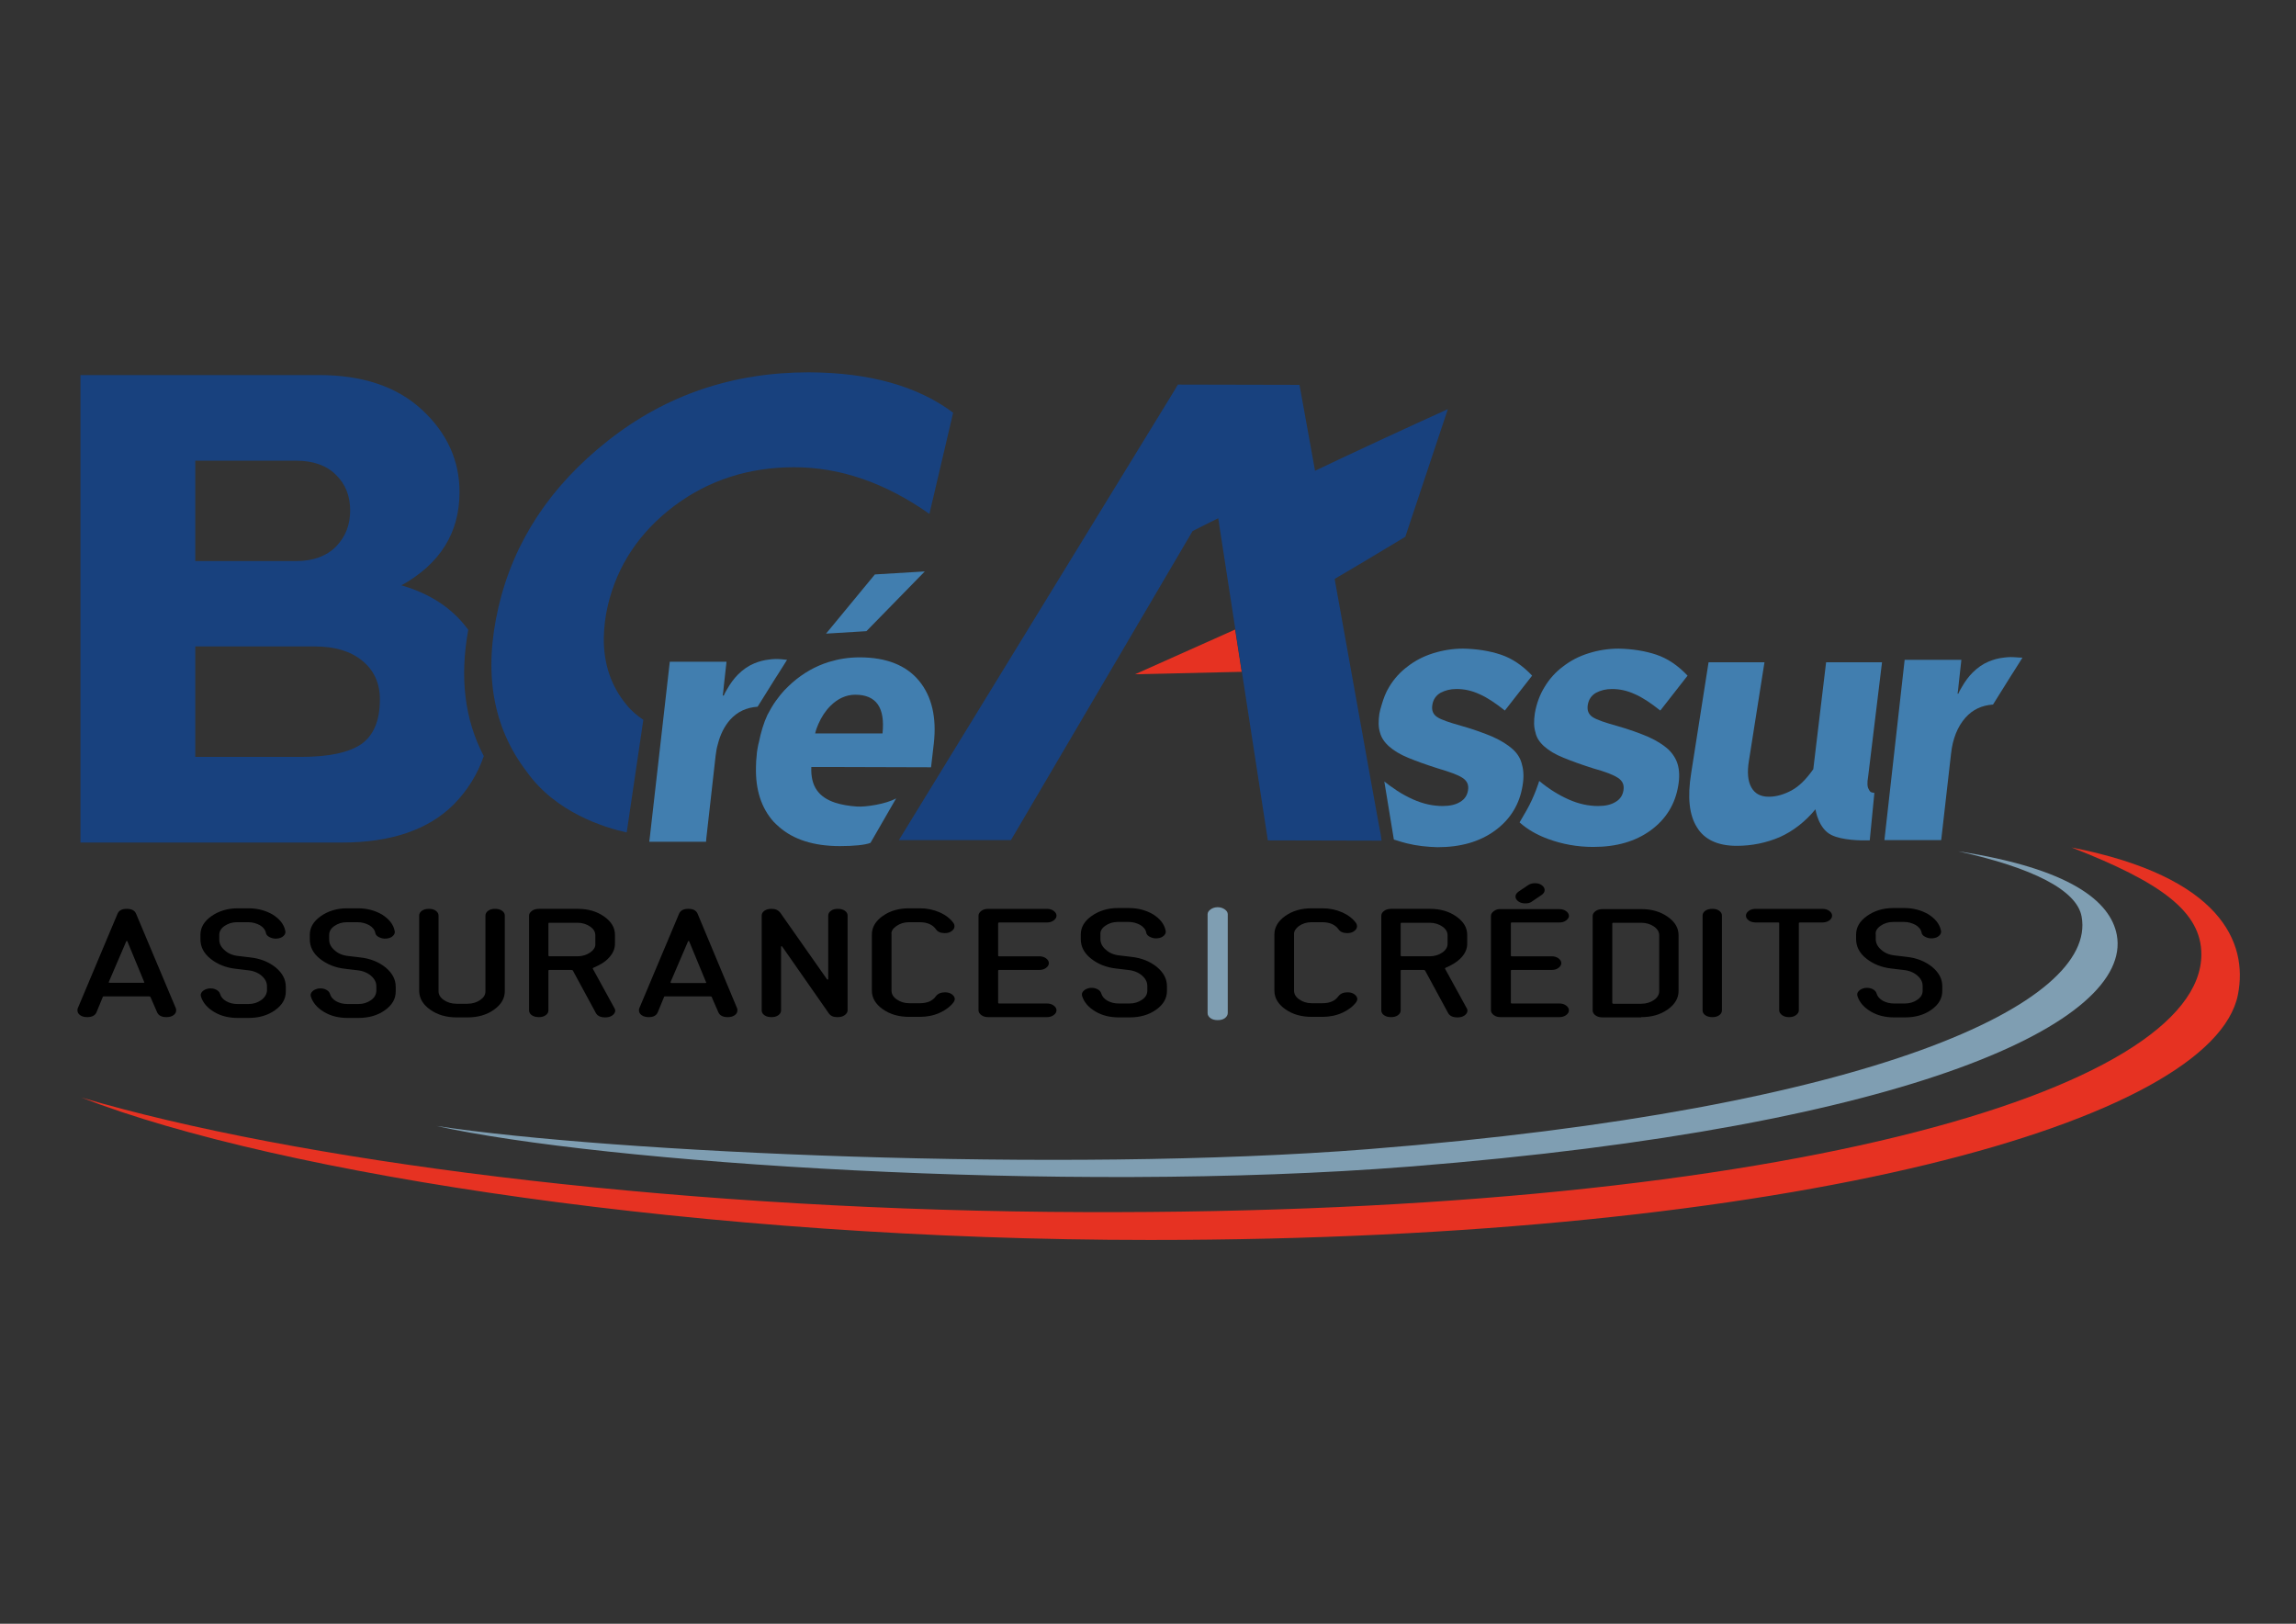 <?xml version="1.0" encoding="utf-8"?>
<!-- Generator: Adobe Illustrator 28.2.0, SVG Export Plug-In . SVG Version: 6.00 Build 0)  -->
<svg version="1.1" id="Calque_1" xmlns="http://www.w3.org/2000/svg" xmlns:xlink="http://www.w3.org/1999/xlink" x="0px" y="0px"
	 width="841.9px" height="595.3px" viewBox="0 0 841.9 595.3" style="enable-background:new 0 0 841.9 595.3;" xml:space="preserve"
	>
<rect x="0" y="0" width="841.9" height="595.3" fill="#333333" stroke="none"/>
<style type="text/css">
	.st0{fill:#18417E;}
	.st1{fill:#417EAF;}
	.st2{fill:#FFFFFF;}
	.st3{fill:#E63222;}
	.st4{fill:none;}
	.st5{fill:#7F9EB2;}
</style>
<path class="st0" d="M166.4,294.9c5-5.1,8.7-11,11-17.7c-7-13.3-8.9-28.7-5.7-46.3c-5.7-7.8-13.8-13.2-24.5-16.3
	c14.2-7.9,21.3-19.3,21.3-34.2c0-11.6-4.6-21.7-13.8-30.2c-9.2-8.5-21.8-12.7-37.8-12.7H29.5v171.4h95.8
	C143.4,308.9,157.1,304.2,166.4,294.9z M71.6,168.9h37c6.2,0,11.1,1.7,14.6,5.2c3.5,3.4,5.2,7.8,5.2,13c0,5.3-1.7,9.7-5.2,13.3
	c-3.5,3.5-8.4,5.3-14.6,5.3h-37V168.9z M71.6,277.5V237h43.9c7.2,0,13,1.7,17.3,5.2c4.3,3.5,6.5,8.2,6.5,14.2
	c0,7.8-2.3,13.2-6.8,16.4c-4.5,3.1-12,4.7-22.3,4.7H71.6z"/>
<g>
	<path class="st0" d="M229.9,258.6c-5.8-6.9-8.6-15.2-8.5-24.8c0.1-3.8,0.5-7.7,1.5-11.9c3.5-14.7,11.6-26.8,24.3-36.4
		c12.7-9.5,27.4-14.2,44-14.2c16.9,0,33.4,5.7,49.6,17.1l8.7-37.1c-13.1-9.8-30.7-14.7-52.9-14.8c-27.9,0-52.4,8.3-73.6,25
		c-21.2,16.7-34.6,37-40.2,61c-5.6,24-2.2,44.1,10.4,60.5c10.6,14.9,28.4,20.4,36.6,22.2l6.1-41.3
		C233.9,262.6,231.4,260.5,229.9,258.6z"/>
	<path class="st1" d="M284.5,241.6c-0.9,0-1.7,0.1-2.5,0.2c-1.9,0.2-3.7,0.7-5.4,1.4c-2.2,0.9-4.2,2.3-6,4.1c-1.5,1.5-2.8,3.3-4,5.4
		c-0.4,0.7-0.9,1.5-1.2,2.3H265l0.2-1.4l0.3-2.9l0.9-8.1l-20.8,0l-3,26.4l-4.3,37.8l-0.2,1.6l0,0.2l20.8,0l0.1-1.3l3.4-30.2
		c0.2-1.5,0.4-2.9,0.8-4.2c0.9-3.6,2.4-6.6,4.5-9c2.7-3,6-4.5,10.1-4.8l6.5-10.4l0.9-1.4l1.2-1.9l1.2-1.9l1-1.6
		C287.5,241.8,286.2,241.6,284.5,241.6z"/>
	<path class="st1" d="M337,249.6c-4.7-5.7-12-8.6-21.8-8.6c-4,0-7.7,0.6-11.3,1.7c-4.8,1.5-9.3,4-13.4,7.6l-1.3,1.2
		c-1.1,1-2.1,2.1-3,3.2c-1.2,1.5-2.3,3-3.3,4.7c-0.5,0.9-1,1.8-1.5,2.7c-1.4,3-2.4,6.4-3.1,9.9c-0.2,0.8-0.4,1.5-0.5,2.3
		c-0.1,0.8-0.3,1.5-0.3,2.3c-0.2,1.6-0.3,3.2-0.3,4.7c-0.2,8.3,2,15,6.5,20c0.6,0.6,1.2,1.2,1.9,1.8c5.3,4.7,12.8,7.1,22.4,7.1
		c4.9,0,9.3-0.4,11.2-1.2l9.4-16.3c-3.7,2.1-11.2,3.2-14.3,3c-3.1-0.2-5.8-0.7-8-1.4c-6.1-2-9.1-6-8.8-13.1l10.2,0l33.7,0.1l1-8.6
		C343.5,263.1,341.7,255.3,337,249.6z M323.6,268.9l-14.5,0l-10.2,0c0.3-1.3,0.7-2.4,1.2-3.5c1.1-2.5,2.5-4.7,4.4-6.6
		c2.7-2.7,5.8-4.1,9.1-4.1C321.3,254.7,324.6,259.4,323.6,268.9z"/>
</g>
<g>
	<g>
		<path class="st1" d="M566.3,273.7c1.7,1.5,4,2.9,7,4.1c2.9,1.2,6.5,2.5,10.9,3.9c4.4,1.2,7.5,2.4,9.1,3.5c1.7,1.1,2.3,2.6,2,4.5
			c-0.3,1.9-1.2,3.3-2.9,4.3c-1.6,1-3.7,1.5-6.4,1.5c-3.6,0-7.2-0.8-10.8-2.4c-3.6-1.6-7.2-3.8-10.8-6.8c0,0-1.6,5.5-4.7,10.9
			c-0.9,1.6-1.8,3.1-2.5,4.3c2.9,2.6,6.4,4.6,10.5,6.1c5.2,1.9,10.7,2.9,16.5,2.9c8.5,0,15.5-2,21.1-6.1c5.6-4.1,9-9.6,10.1-16.5
			c0.5-2.9,0.4-5.5-0.2-7.6c-0.6-2.1-1.8-4-3.6-5.7c-1.8-1.6-4.2-3.1-7.3-4.5c-3.1-1.3-6.9-2.7-11.5-4c-4.3-1.2-7.3-2.2-8.8-3.2
			c-1.5-1-2.1-2.4-1.8-4.4c0.3-2,1.3-3.5,3-4.5c1.7-0.9,3.6-1.4,5.9-1.4c2.8,0,5.6,0.6,8.4,1.9c2.8,1.2,5.9,3.3,9.3,6l10-12.8
			c-3.5-3.7-7.3-6.3-11.5-7.7c-4.2-1.4-8.8-2.1-13.8-2.2c-3.8,0-7.5,0.6-11,1.7c-3.5,1.1-6.6,2.7-9.3,4.8c-2.7,2-5,4.5-6.8,7.5
			c-1.8,2.9-3,6.2-3.6,9.7c-0.4,2.7-0.4,5,0.2,6.9C563.4,270.5,564.6,272.2,566.3,273.7z"/>
		<path class="st0" d="M565.6,287.1L565.6,287.1L565.6,287.1C565.7,287.1,565.7,287.1,565.6,287.1z"/>
		<polygon class="st2" points="565.7,287.1 565.7,287.1 565.7,287.1 		"/>
		<path class="st1" d="M554.6,274.6c-1.8-1.6-4.2-3.1-7.3-4.5c-3.1-1.3-6.9-2.7-11.5-4c-4.3-1.2-7.3-2.2-8.8-3.2
			c-1.5-1-2.1-2.4-1.8-4.4c0.3-2,1.3-3.5,3-4.5c1.7-0.9,3.6-1.4,5.9-1.4c2.8,0,5.6,0.6,8.4,1.9c2.8,1.2,5.9,3.3,9.3,6l10-12.8
			c-3.5-3.7-7.3-6.3-11.5-7.7c-4.2-1.4-8.8-2.1-13.8-2.2c-3.8,0-7.5,0.6-11,1.7c-3.5,1.1-6.6,2.7-9.3,4.8c-2.7,2-5,4.5-6.8,7.5
			c-1.3,2.1-2.1,4.3-2.8,6.7c-0.3,1-0.6,2-0.8,3.1c-0.4,2.7-0.4,5,0.2,6.9c0.5,2,1.7,3.7,3.4,5.2c0,0,0,0,0,0c1.7,1.5,4,2.9,6.9,4.1
			c2.9,1.2,6.5,2.5,10.9,3.9c4.4,1.3,7.5,2.4,9.1,3.5c1.7,1.1,2.3,2.6,2,4.5c-0.3,1.9-1.2,3.3-2.9,4.3c-1.6,1-3.7,1.5-6.4,1.5
			c-3.6,0-7.2-0.8-10.8-2.4c-2-0.9-3.9-1.9-5.9-3.2c-0.3-0.2-0.7-0.5-1-0.7c-1.2-0.8-2.5-1.7-3.7-2.7l3.5,21.3
			c0.3,0.1,0.7,0.2,1,0.3c1.3,0.4,2.5,0.8,3.8,1.1c3.6,0.9,7.4,1.3,11.2,1.4c8.5,0,15.5-2,21.1-6.1c5.6-4.1,9-9.6,10.1-16.5
			c0.5-2.9,0.4-5.5-0.2-7.6C557.6,278.1,556.4,276.2,554.6,274.6z"/>
		<path class="st1" d="M636.8,310.1c5.6,0,10.9-1.1,15.8-3.2c4.9-2.2,9.3-5.6,13.1-10.2c0,0,1,7.2,6,9.5c3.8,1.8,10.2,2,13.9,1.9
			l1.7-17.4c-1.6-0.2-1.6-0.5-2.1-1.4c-0.5-0.8-0.6-2.3-0.2-4.5l5.1-42l-20.5,0l-4.7,39.2c-2.6,3.7-5.2,6.3-8,7.8
			c-2.8,1.5-5.6,2.3-8.3,2.3c-3,0-5.1-1.1-6.4-3.4c-1.3-2.3-1.6-5.5-0.9-9.8l5.7-36.1l-20.5,0l-6.4,40.8c-1.4,8.7-0.7,15.3,2.2,19.8
			C625,307.8,629.9,310.1,636.8,310.1z"/>
	</g>
	<g>
		<polygon class="st3" points="452.9,230.8 416.2,247.2 455.3,246.3 		"/>
		<path class="st0" d="M499.3,206.4l16-9.6l15.6-46.8c0,0-16.2,7.3-38.8,17.9c-3.1,1.5-6.4,3-9.7,4.6c-0.1,0-0.2,0.1-0.2,0.1
			l-5.7-31.5l-44.6-0.1l-1.6,2.7L329.6,308l28.5,0l12.6,0l66.6-113.3c3.1-1.6,6.2-3.1,9.4-4.7l18.2,118.1l41.7,0.1l-0.1-0.8l0,0
			l-0.2-1.4l-0.6-3.1l-3.3-18.2l-13-72.4l0.4-0.3L499.3,206.4z"/>
	</g>
	<path class="st1" d="M737.2,240.9c-0.9,0-1.7,0.1-2.5,0.2c-1.9,0.2-3.7,0.7-5.4,1.4c-2.2,0.9-4.2,2.3-6,4.1c-1.5,1.5-2.8,3.3-4,5.4
		c-0.4,0.7-0.9,1.5-1.2,2.3h-0.3l0.2-1.4l0.3-2.9l0.9-8.1l-20.8,0l-7.4,65.9l0,0.2l20.8,0l3.6-31.6c0.6-5.6,2.4-10,5.3-13.3
		c2.7-3,6-4.5,10.1-4.8l6.5-10.4l0.9-1.4l1.2-1.9l1.2-1.9l1-1.6C740.1,241.1,738.9,240.9,737.2,240.9z"/>
</g>
<g>
	<path class="st4" d="M530.8,342.8c0-1.3-0.6-2.3-1.9-3.2c-1.3-0.9-2.9-1.4-4.7-1.4H514c-0.2,0-0.4,0.1-0.4,0.3v11.7
		c0,0.2,0.1,0.3,0.4,0.3h10.2c1.8,0,3.4-0.5,4.7-1.4c1.3-0.9,1.9-2,1.9-3.2V342.8z"/>
	<path class="st4" d="M258.5,360.3c0.3,0,0.4-0.1,0.3-0.3l-6.2-15c0-0.1-0.1-0.1-0.2-0.1c-0.1,0-0.2,0-0.2,0.1l-6.4,14.9
		c-0.1,0.2,0,0.3,0.3,0.3H258.5z"/>
	<path class="st4" d="M218.4,342.8c0-1.3-0.6-2.3-1.9-3.2c-1.3-0.9-2.9-1.4-4.7-1.4h-10.2c-0.2,0-0.4,0.1-0.4,0.3v11.7
		c0,0.2,0.1,0.3,0.4,0.3h10.2c1.8,0,3.4-0.5,4.7-1.4c1.3-0.9,1.9-2,1.9-3.2V342.8z"/>
	<path class="st4" d="M601.8,367.9c1.8,0,3.4-0.5,4.7-1.4c1.3-0.9,1.9-2,1.9-3.3v-20.4c0-1.3-0.6-2.3-1.9-3.2
		c-1.3-0.9-2.9-1.4-4.7-1.4h-10.2c-0.2,0-0.4,0.1-0.4,0.3v29c0,0.2,0.1,0.3,0.4,0.3H601.8z"/>
	<path class="st4" d="M46.5,344.9c-0.1,0-0.2,0-0.2,0.1L39.9,360c-0.1,0.2,0,0.3,0.3,0.3h12.4c0.3,0,0.4-0.1,0.3-0.3l-6.2-15
		C46.6,345,46.6,344.9,46.5,344.9z"/>
	<path d="M55.2,365.6l2.4,5.5c0.5,1.2,1.7,1.8,3.4,1.8c1,0,1.9-0.2,2.6-0.7c0.7-0.5,1-1.1,1-1.8c0-0.2,0-0.5-0.1-0.7L49.9,335
		c-0.5-1.2-1.6-1.8-3.4-1.8s-2.9,0.6-3.4,1.8l-14.6,34.7c-0.1,0.2-0.1,0.5-0.1,0.7c0,0.7,0.3,1.3,1,1.8c0.7,0.5,1.6,0.7,2.6,0.7
		c1.7,0,2.9-0.6,3.4-1.8l2.3-5.6c0-0.2,0.2-0.2,0.5-0.2h16.5C55,365.3,55.1,365.4,55.2,365.6z M52.6,360.3H40.2
		c-0.3,0-0.4-0.1-0.3-0.3l6.4-14.9c0-0.1,0.1-0.1,0.2-0.1c0.1,0,0.2,0,0.2,0.1l6.2,15C53,360.2,52.9,360.3,52.6,360.3z"/>
	<path d="M95.7,366.7c-1.3,0.9-2.8,1.4-4.6,1.4h-3.9c-1.6,0-2.9-0.3-4.2-1c-1.2-0.7-2-1.6-2.3-2.7c-0.2-0.7-0.7-1.2-1.5-1.6
		s-1.7-0.5-2.7-0.4c-1,0.2-1.7,0.5-2.3,1.1c-0.6,0.6-0.7,1.2-0.5,1.9c0.7,2.2,2.3,4.1,4.8,5.6c2.5,1.5,5.4,2.2,8.7,2.2h3.9
		c3.8,0,7-0.9,9.7-2.8c2.7-1.9,4-4.2,4-6.9v-1.7c0-2.7-1.2-5-3.7-7.1c-2.5-2-5.6-3.3-9.4-3.7l-4.2-0.5c-2.1-0.2-3.8-0.9-5.1-2.1
		c-1.3-1.1-2-2.4-2-3.9v-1.7c0-1.3,0.6-2.4,1.9-3.3c1.3-0.9,2.8-1.4,4.6-1.4H91c1.6,0,3,0.4,4.3,1.1c1.2,0.7,2,1.7,2.2,2.8
		c0.1,0.7,0.6,1.2,1.4,1.6c0.8,0.4,1.7,0.6,2.7,0.5c1-0.1,1.8-0.4,2.4-1c0.6-0.6,0.8-1.2,0.6-1.9c-0.5-2.4-2.1-4.3-4.6-5.9
		c-2.6-1.5-5.5-2.3-8.9-2.3h-3.9c-3.8,0-7,1-9.7,2.9s-4,4.2-4,6.8v1.7c0,2.7,1.2,5.1,3.7,7.1c2.5,2,5.6,3.3,9.4,3.7l4.2,0.5
		c2.1,0.2,3.8,0.9,5.1,2c1.3,1.1,2,2.4,2,3.9v1.7C97.7,364.7,97,365.8,95.7,366.7z"/>
	<path d="M136,366.7c-1.3,0.9-2.8,1.4-4.6,1.4h-3.9c-1.6,0-2.9-0.3-4.2-1c-1.2-0.7-2-1.6-2.3-2.7c-0.2-0.7-0.7-1.2-1.5-1.6
		s-1.7-0.5-2.7-0.4c-1,0.2-1.7,0.5-2.3,1.1c-0.6,0.6-0.7,1.2-0.5,1.9c0.7,2.2,2.3,4.1,4.8,5.6c2.5,1.5,5.4,2.2,8.7,2.2h3.9
		c3.8,0,7-0.9,9.7-2.8c2.7-1.9,4-4.2,4-6.9v-1.7c0-2.7-1.2-5-3.7-7.1c-2.5-2-5.6-3.3-9.4-3.7l-4.2-0.5c-2.1-0.2-3.8-0.9-5.1-2.1
		c-1.3-1.1-2-2.4-2-3.9v-1.7c0-1.3,0.6-2.4,1.9-3.3c1.3-0.9,2.8-1.4,4.6-1.4h3.9c1.6,0,3,0.4,4.3,1.1c1.2,0.7,2,1.7,2.2,2.8
		c0.1,0.7,0.6,1.2,1.4,1.6c0.8,0.4,1.7,0.6,2.7,0.5c1-0.1,1.8-0.4,2.4-1c0.6-0.6,0.8-1.2,0.6-1.9c-0.5-2.4-2.1-4.3-4.6-5.9
		c-2.6-1.5-5.5-2.3-8.9-2.3h-3.9c-3.8,0-7,1-9.7,2.9c-2.7,1.9-4,4.2-4,6.8v1.7c0,2.7,1.2,5.1,3.7,7.1c2.5,2,5.6,3.3,9.4,3.7l4.2,0.5
		c2.1,0.2,3.8,0.9,5.1,2c1.3,1.1,2,2.4,2,3.9v1.7C137.9,364.7,137.3,365.8,136,366.7z"/>
	<path d="M157.8,370.2c2.7,1.9,5.9,2.8,9.7,2.8h3.9c3.8,0,7-0.9,9.7-2.8c2.7-1.9,4-4.2,4-6.8v-27.7c0-0.7-0.3-1.3-1-1.8
		c-0.7-0.5-1.6-0.7-2.6-0.7c-1,0-1.8,0.2-2.5,0.7c-0.7,0.5-1,1.1-1,1.8v27.7c0,1.3-0.6,2.3-1.9,3.2c-1.3,0.9-2.9,1.4-4.7,1.4h-4
		c-1.8,0-3.4-0.5-4.7-1.4c-1.3-0.9-1.9-2-1.9-3.2v-27.7c0-0.7-0.3-1.3-1-1.8c-0.7-0.5-1.5-0.7-2.5-0.7c-1,0-1.9,0.2-2.6,0.7
		c-0.7,0.5-1,1.1-1,1.8v27.7C153.8,366.1,155.1,368.3,157.8,370.2z"/>
	<path d="M223.3,351.1c1.5-1.6,2.2-3.3,2.2-5.2v-3.1c0-2.7-1.3-4.9-4-6.8c-2.7-1.9-5.9-2.8-9.7-2.8h-14.1c-1,0-1.9,0.2-2.6,0.7
		c-0.7,0.5-1.1,1.1-1.1,1.8v34.7c0,0.7,0.3,1.3,1,1.8c0.7,0.5,1.6,0.7,2.6,0.7c1,0,1.8-0.2,2.5-0.7c0.7-0.5,1-1.1,1-1.8v-14.5
		c0-0.2,0.1-0.3,0.4-0.3h8c0.3,0,0.5,0.1,0.6,0.3l8.4,15.5c0.6,1.1,1.8,1.6,3.4,1.6c1,0,1.9-0.2,2.6-0.7c0.7-0.5,1.1-1.1,1.1-1.8
		c0-0.3-0.1-0.6-0.3-0.9l-7.9-14.4c-0.1-0.2,0-0.3,0.2-0.4C219.9,353.8,221.9,352.7,223.3,351.1z M216.4,349.2
		c-1.3,0.9-2.9,1.4-4.7,1.4h-10.2c-0.2,0-0.4-0.1-0.4-0.3v-11.7c0-0.2,0.1-0.3,0.4-0.3h10.2c1.8,0,3.4,0.5,4.7,1.4
		c1.3,0.9,1.9,2,1.9,3.2v3.1C218.4,347.2,217.7,348.3,216.4,349.2z"/>
	<path d="M241.2,371.1l2.3-5.6c0-0.2,0.2-0.2,0.5-0.2h16.5c0.3,0,0.5,0.1,0.5,0.3l2.4,5.5c0.5,1.2,1.7,1.8,3.4,1.8
		c1,0,1.9-0.2,2.6-0.7c0.7-0.5,1-1.1,1-1.8c0-0.2,0-0.5-0.1-0.7L255.8,335c-0.5-1.2-1.6-1.8-3.4-1.8s-2.9,0.6-3.4,1.8l-14.6,34.7
		c-0.1,0.2-0.1,0.5-0.1,0.7c0,0.7,0.3,1.3,1,1.8c0.7,0.5,1.6,0.7,2.6,0.7C239.6,372.9,240.7,372.3,241.2,371.1z M245.9,360l6.4-14.9
		c0-0.1,0.1-0.1,0.2-0.1c0.1,0,0.2,0,0.2,0.1l6.2,15c0.1,0.2,0,0.3-0.3,0.3h-12.4C245.9,360.3,245.8,360.2,245.9,360z"/>
	<path d="M285.4,372.2c0.7-0.5,1-1.1,1-1.8v-23.3c0-0.1,0-0.1,0.1-0.2c0.1,0,0.2,0,0.3,0.1l17.1,24.5c0.7,1,1.7,1.4,3.2,1.4
		c1,0,1.9-0.2,2.6-0.7c0.7-0.5,1.1-1.1,1.1-1.8v-34.7c0-0.7-0.3-1.3-1-1.8c-0.7-0.5-1.6-0.7-2.6-0.7c-1,0-1.8,0.2-2.5,0.7
		c-0.7,0.5-1,1.1-1,1.8v23.3c0,0.1,0,0.1-0.1,0.1c-0.1,0-0.2,0-0.3,0l-17.2-24.5c-0.7-0.9-1.7-1.4-3.2-1.4c-1,0-1.9,0.2-2.6,0.7
		c-0.7,0.5-1,1.1-1,1.8v34.7c0,0.7,0.3,1.3,1,1.8c0.7,0.5,1.6,0.7,2.6,0.7C283.9,372.9,284.7,372.7,285.4,372.2z"/>
	<path d="M328.7,339.5c1.3-0.9,2.8-1.4,4.6-1.4h3.9c2.8,0,4.8,0.9,6,2.6c0.6,0.9,1.7,1.4,3.2,1.4c1,0,1.8-0.2,2.5-0.7
		c0.7-0.5,1.1-1.1,1.1-1.8c0-0.4-0.1-0.7-0.3-1.1c-1.2-1.7-2.9-3-5.1-4c-2.3-1-4.7-1.5-7.3-1.5h-3.9c-3.8,0-7,0.9-9.7,2.8
		c-2.7,1.9-4,4.2-4,6.8v20.6c0,2.6,1.3,4.9,4,6.8c2.7,1.9,5.9,2.8,9.7,2.8h3.9c2.6,0,5.1-0.5,7.3-1.5c2.2-1,3.9-2.3,5.1-3.9
		c0.2-0.4,0.4-0.7,0.4-1.1c0-0.7-0.4-1.3-1.1-1.8c-0.7-0.5-1.5-0.7-2.5-0.7c-1.5,0-2.6,0.5-3.3,1.4c-1.2,1.7-3.1,2.6-5.9,2.6h-3.9
		c-1.8,0-3.3-0.5-4.6-1.4c-1.3-0.9-1.9-2-1.9-3.2v-20.7C326.7,341.5,327.4,340.4,328.7,339.5z"/>
	<path d="M366.4,338.2h17.4c1,0,1.8-0.2,2.5-0.7c0.7-0.5,1.1-1.1,1.1-1.8c0-0.7-0.4-1.3-1.1-1.8c-0.7-0.5-1.5-0.7-2.5-0.7h-21.4
		c-1,0-1.8,0.2-2.5,0.7c-0.7,0.5-1.1,1.1-1.1,1.8v34.7c0,0.7,0.4,1.3,1.1,1.8c0.7,0.5,1.5,0.7,2.5,0.7h21.4c1,0,1.8-0.2,2.5-0.7
		c0.7-0.5,1.1-1.1,1.1-1.8c0-0.7-0.4-1.3-1.1-1.8c-0.7-0.5-1.5-0.7-2.5-0.7h-17.4c-0.3,0-0.4-0.1-0.4-0.3v-11.7
		c0-0.2,0.1-0.3,0.4-0.3H381c1,0,1.8-0.2,2.5-0.7c0.7-0.5,1.1-1.1,1.1-1.8c0-0.7-0.4-1.3-1.1-1.8c-0.7-0.5-1.5-0.7-2.5-0.7h-14.6
		c-0.3,0-0.4-0.1-0.4-0.3v-11.7C366,338.3,366.2,338.2,366.4,338.2z"/>
	<path d="M405.3,339.4c1.3-0.9,2.8-1.4,4.6-1.4h3.9c1.6,0,3,0.4,4.3,1.1c1.2,0.7,2,1.7,2.2,2.8c0.1,0.7,0.6,1.2,1.4,1.6
		c0.8,0.4,1.7,0.6,2.7,0.5c1-0.1,1.8-0.4,2.4-1c0.6-0.6,0.8-1.2,0.6-1.9c-0.5-2.4-2.1-4.3-4.6-5.9c-2.6-1.5-5.5-2.3-8.9-2.3H410
		c-3.8,0-7,1-9.7,2.9c-2.7,1.9-4,4.2-4,6.8v1.7c0,2.7,1.2,5.1,3.7,7.1c2.5,2,5.6,3.3,9.4,3.7l4.2,0.5c2.1,0.2,3.8,0.9,5.1,2
		s2,2.4,2,3.9v1.7c0,1.3-0.6,2.4-1.9,3.3c-1.3,0.9-2.8,1.4-4.6,1.4h-3.9c-1.6,0-2.9-0.3-4.2-1c-1.2-0.7-2-1.6-2.3-2.7
		c-0.2-0.7-0.7-1.2-1.5-1.6s-1.7-0.5-2.7-0.4c-1,0.2-1.7,0.5-2.3,1.1c-0.6,0.6-0.7,1.2-0.5,1.9c0.7,2.2,2.3,4.1,4.8,5.6
		c2.5,1.5,5.4,2.2,8.7,2.2h3.9c3.8,0,7-0.9,9.7-2.8c2.7-1.9,4-4.2,4-6.9v-1.7c0-2.7-1.2-5-3.7-7.1c-2.5-2-5.6-3.3-9.4-3.7l-4.2-0.5
		c-2.1-0.2-3.8-0.9-5.1-2.1c-1.3-1.1-2-2.4-2-3.9v-1.7C403.4,341.4,404,340.3,405.3,339.4z"/>
	<path d="M476.3,339.5c1.3-0.9,2.8-1.4,4.6-1.4h3.9c2.8,0,4.8,0.9,6,2.6c0.6,0.9,1.7,1.4,3.2,1.4c1,0,1.8-0.2,2.5-0.7
		c0.7-0.5,1.1-1.1,1.1-1.8c0-0.4-0.1-0.7-0.3-1.1c-1.2-1.7-2.9-3-5.1-4c-2.3-1-4.7-1.5-7.3-1.5H481c-3.8,0-7,0.9-9.7,2.8
		c-2.7,1.9-4,4.2-4,6.8v20.6c0,2.6,1.3,4.9,4,6.8c2.7,1.9,5.9,2.8,9.7,2.8h3.9c2.6,0,5.1-0.5,7.3-1.5c2.2-1,3.9-2.3,5.1-3.9
		c0.2-0.4,0.4-0.7,0.4-1.1c0-0.7-0.4-1.3-1.1-1.8c-0.7-0.5-1.5-0.7-2.5-0.7c-1.5,0-2.6,0.5-3.3,1.4c-1.2,1.7-3.1,2.6-5.9,2.6H481
		c-1.8,0-3.3-0.5-4.6-1.4c-1.3-0.9-1.9-2-1.9-3.2v-20.7C474.4,341.5,475.1,340.4,476.3,339.5z"/>
	<path d="M535.8,351.1c1.5-1.6,2.2-3.3,2.2-5.2v-3.1c0-2.7-1.3-4.9-4-6.8c-2.7-1.9-5.9-2.8-9.7-2.8h-14.1c-1,0-1.9,0.2-2.6,0.7
		c-0.7,0.5-1.1,1.1-1.1,1.8v34.7c0,0.7,0.3,1.3,1,1.8c0.7,0.5,1.6,0.7,2.6,0.7c1,0,1.8-0.2,2.5-0.7c0.7-0.5,1-1.1,1-1.8v-14.5
		c0-0.2,0.1-0.3,0.4-0.3h8c0.3,0,0.5,0.1,0.6,0.3l8.4,15.5c0.6,1.1,1.8,1.6,3.4,1.6c1,0,1.9-0.2,2.6-0.7c0.7-0.5,1.1-1.1,1.1-1.8
		c0-0.3-0.1-0.6-0.3-0.9l-7.9-14.4c-0.1-0.2,0-0.3,0.2-0.4C532.4,353.8,534.3,352.7,535.8,351.1z M528.9,349.2
		c-1.3,0.9-2.9,1.4-4.7,1.4H514c-0.2,0-0.4-0.1-0.4-0.3v-11.7c0-0.2,0.1-0.3,0.4-0.3h10.2c1.8,0,3.4,0.5,4.7,1.4
		c1.3,0.9,1.9,2,1.9,3.2v3.1C530.8,347.2,530.2,348.3,528.9,349.2z"/>
	<path d="M561.9,330.4l3.4-2.3c0.7-0.5,1.1-1.1,1.1-1.8c0-0.7-0.4-1.3-1.1-1.8c-0.7-0.5-1.5-0.7-2.5-0.7c-1,0-1.9,0.3-2.6,0.8
		l-3.4,2.3c-0.7,0.5-1.1,1.1-1.1,1.8c0,0.7,0.4,1.3,1.1,1.8c0.7,0.5,1.5,0.7,2.5,0.7C560.3,331.2,561.2,331,561.9,330.4z"/>
	<path d="M547.8,334c-0.7,0.5-1.1,1.1-1.1,1.8v34.6c0,0.7,0.4,1.3,1.1,1.8c0.7,0.5,1.5,0.7,2.5,0.7h21.4c1,0,1.8-0.2,2.5-0.7
		c0.7-0.5,1.1-1.1,1.1-1.8c0-0.7-0.4-1.3-1.1-1.8c-0.7-0.5-1.5-0.7-2.5-0.7h-17.3c-0.3,0-0.4-0.1-0.4-0.3v-11.7
		c0-0.2,0.1-0.3,0.4-0.3h14.5c1,0,1.8-0.2,2.5-0.7c0.7-0.5,1.1-1.1,1.1-1.8c0-0.7-0.4-1.3-1.1-1.8c-0.7-0.5-1.5-0.7-2.5-0.7h-14.5
		c-0.3,0-0.4-0.1-0.4-0.3v-11.8c0-0.2,0.1-0.3,0.4-0.3h17.3c1,0,1.8-0.2,2.5-0.7c0.7-0.5,1.1-1.1,1.1-1.7c0-0.7-0.4-1.3-1.1-1.8
		c-0.7-0.5-1.5-0.7-2.5-0.7h-21.4C549.4,333.2,548.5,333.5,547.8,334z"/>
	<path d="M601.8,372.9c3.8,0,7-0.9,9.7-2.8c2.7-1.9,4-4.2,4-6.8v-20.4c0-2.7-1.3-4.9-4-6.8c-2.7-1.9-5.9-2.8-9.7-2.8h-14.1
		c-1,0-1.9,0.2-2.6,0.7c-0.7,0.5-1.1,1.1-1.1,1.8v34.7c0,0.7,0.4,1.3,1.1,1.8c0.7,0.5,1.6,0.7,2.6,0.7H601.8z M591.2,338.6
		c0-0.2,0.1-0.3,0.4-0.3h10.2c1.8,0,3.4,0.5,4.7,1.4c1.3,0.9,1.9,2,1.9,3.2v20.4c0,1.3-0.6,2.4-1.9,3.3c-1.3,0.9-2.9,1.4-4.7,1.4
		h-10.2c-0.2,0-0.4-0.1-0.4-0.3V338.6z"/>
	<path d="M630.4,372.2c0.7-0.5,1-1.1,1-1.8v-34.7c0-0.7-0.3-1.3-1-1.8c-0.7-0.5-1.5-0.7-2.5-0.7c-1,0-1.9,0.2-2.6,0.7
		c-0.7,0.5-1,1.1-1,1.8v34.7c0,0.7,0.3,1.3,1,1.8c0.7,0.5,1.6,0.7,2.6,0.7C628.9,372.9,629.7,372.7,630.4,372.2z"/>
	<path d="M653.5,372.2c0.7,0.5,1.5,0.7,2.5,0.7c1,0,1.8-0.2,2.5-0.7c0.7-0.5,1.1-1.1,1.1-1.8v-31.9c0-0.2,0.1-0.3,0.4-0.3h8.1
		c1,0,1.9-0.2,2.6-0.7c0.7-0.5,1.1-1.1,1.1-1.8c0-0.7-0.4-1.3-1.1-1.8c-0.7-0.5-1.6-0.7-2.6-0.7h-24.2c-1,0-1.9,0.2-2.6,0.7
		c-0.7,0.5-1.1,1.1-1.1,1.8c0,0.7,0.4,1.3,1.1,1.8c0.7,0.5,1.6,0.7,2.6,0.7h8.1c0.3,0,0.4,0.1,0.4,0.3v31.9
		C652.4,371.1,652.8,371.7,653.5,372.2z"/>
	<path d="M689.6,339.4c1.3-0.9,2.8-1.4,4.6-1.4h3.9c1.6,0,3,0.4,4.3,1.1c1.2,0.7,2,1.7,2.2,2.8c0.1,0.7,0.6,1.2,1.4,1.6
		c0.8,0.4,1.7,0.6,2.7,0.5c1-0.1,1.8-0.4,2.4-1c0.6-0.6,0.8-1.2,0.6-1.9c-0.5-2.4-2.1-4.3-4.6-5.9c-2.6-1.5-5.5-2.3-8.9-2.3h-3.9
		c-3.8,0-7,1-9.7,2.9s-4,4.2-4,6.8v1.7c0,2.7,1.2,5.1,3.7,7.1c2.5,2,5.6,3.3,9.4,3.7l4.2,0.5c2.1,0.2,3.8,0.9,5.1,2s2,2.4,2,3.9v1.7
		c0,1.3-0.6,2.4-1.9,3.3c-1.3,0.9-2.8,1.4-4.6,1.4h-3.9c-1.6,0-2.9-0.3-4.2-1c-1.2-0.7-2-1.6-2.3-2.7c-0.2-0.7-0.7-1.2-1.5-1.6
		s-1.7-0.5-2.7-0.4c-1,0.2-1.7,0.5-2.3,1.1c-0.6,0.6-0.7,1.2-0.5,1.9c0.7,2.2,2.3,4.1,4.8,5.6c2.5,1.5,5.4,2.2,8.7,2.2h3.9
		c3.8,0,7-0.9,9.7-2.8c2.7-1.9,4-4.2,4-6.9v-1.7c0-2.7-1.2-5-3.7-7.1c-2.5-2-5.6-3.3-9.4-3.7l-4.2-0.5c-2.1-0.2-3.8-0.9-5.1-2.1
		c-1.3-1.1-2-2.4-2-3.9v-1.7C687.6,341.4,688.3,340.3,689.6,339.4z"/>
</g>
<g>
	<path class="st3" d="M759.6,310.7c32.9,12.8,47.6,23.6,47.6,39.2c0,49.8-156.3,96.9-422.3,94.4c-143.8-1.4-277.3-19-355-41.9
		c72.5,28.2,228.9,52.2,391.7,52.2c236.7,0,389.8-43.7,399-89.9C824.4,345.5,814.3,321.4,759.6,310.7z"/>
	<path class="st5" d="M516.8,427.7C702.4,413,782,374.4,776.2,342.8c-2.3-12.4-17.2-24.4-58.2-30.7c27.2,6,43.6,14.2,45.3,24
		c5.7,31.6-75.9,70.5-261.5,85.2c-112.7,8.9-278.2,1.2-341.8-8.5C220.2,426.2,389.2,437.8,516.8,427.7z"/>
</g>
<polygon class="st1" points="339.1,209.5 320.8,210.6 302.9,232.3 317.7,231.4 "/>
<g>
	<path class="st5" d="M450.2,371.4c0,0.7-0.4,1.4-1.1,1.9c-0.7,0.5-1.6,0.7-2.6,0.7c-1,0-1.9-0.2-2.6-0.7c-0.7-0.5-1.1-1.1-1.1-1.9
		v-36.2c0-0.7,0.4-1.3,1.1-1.8c0.7-0.5,1.6-0.8,2.6-0.8c1,0,1.9,0.3,2.6,0.8c0.7,0.5,1.1,1.1,1.1,1.8V371.4z"/>
</g>
</svg>
